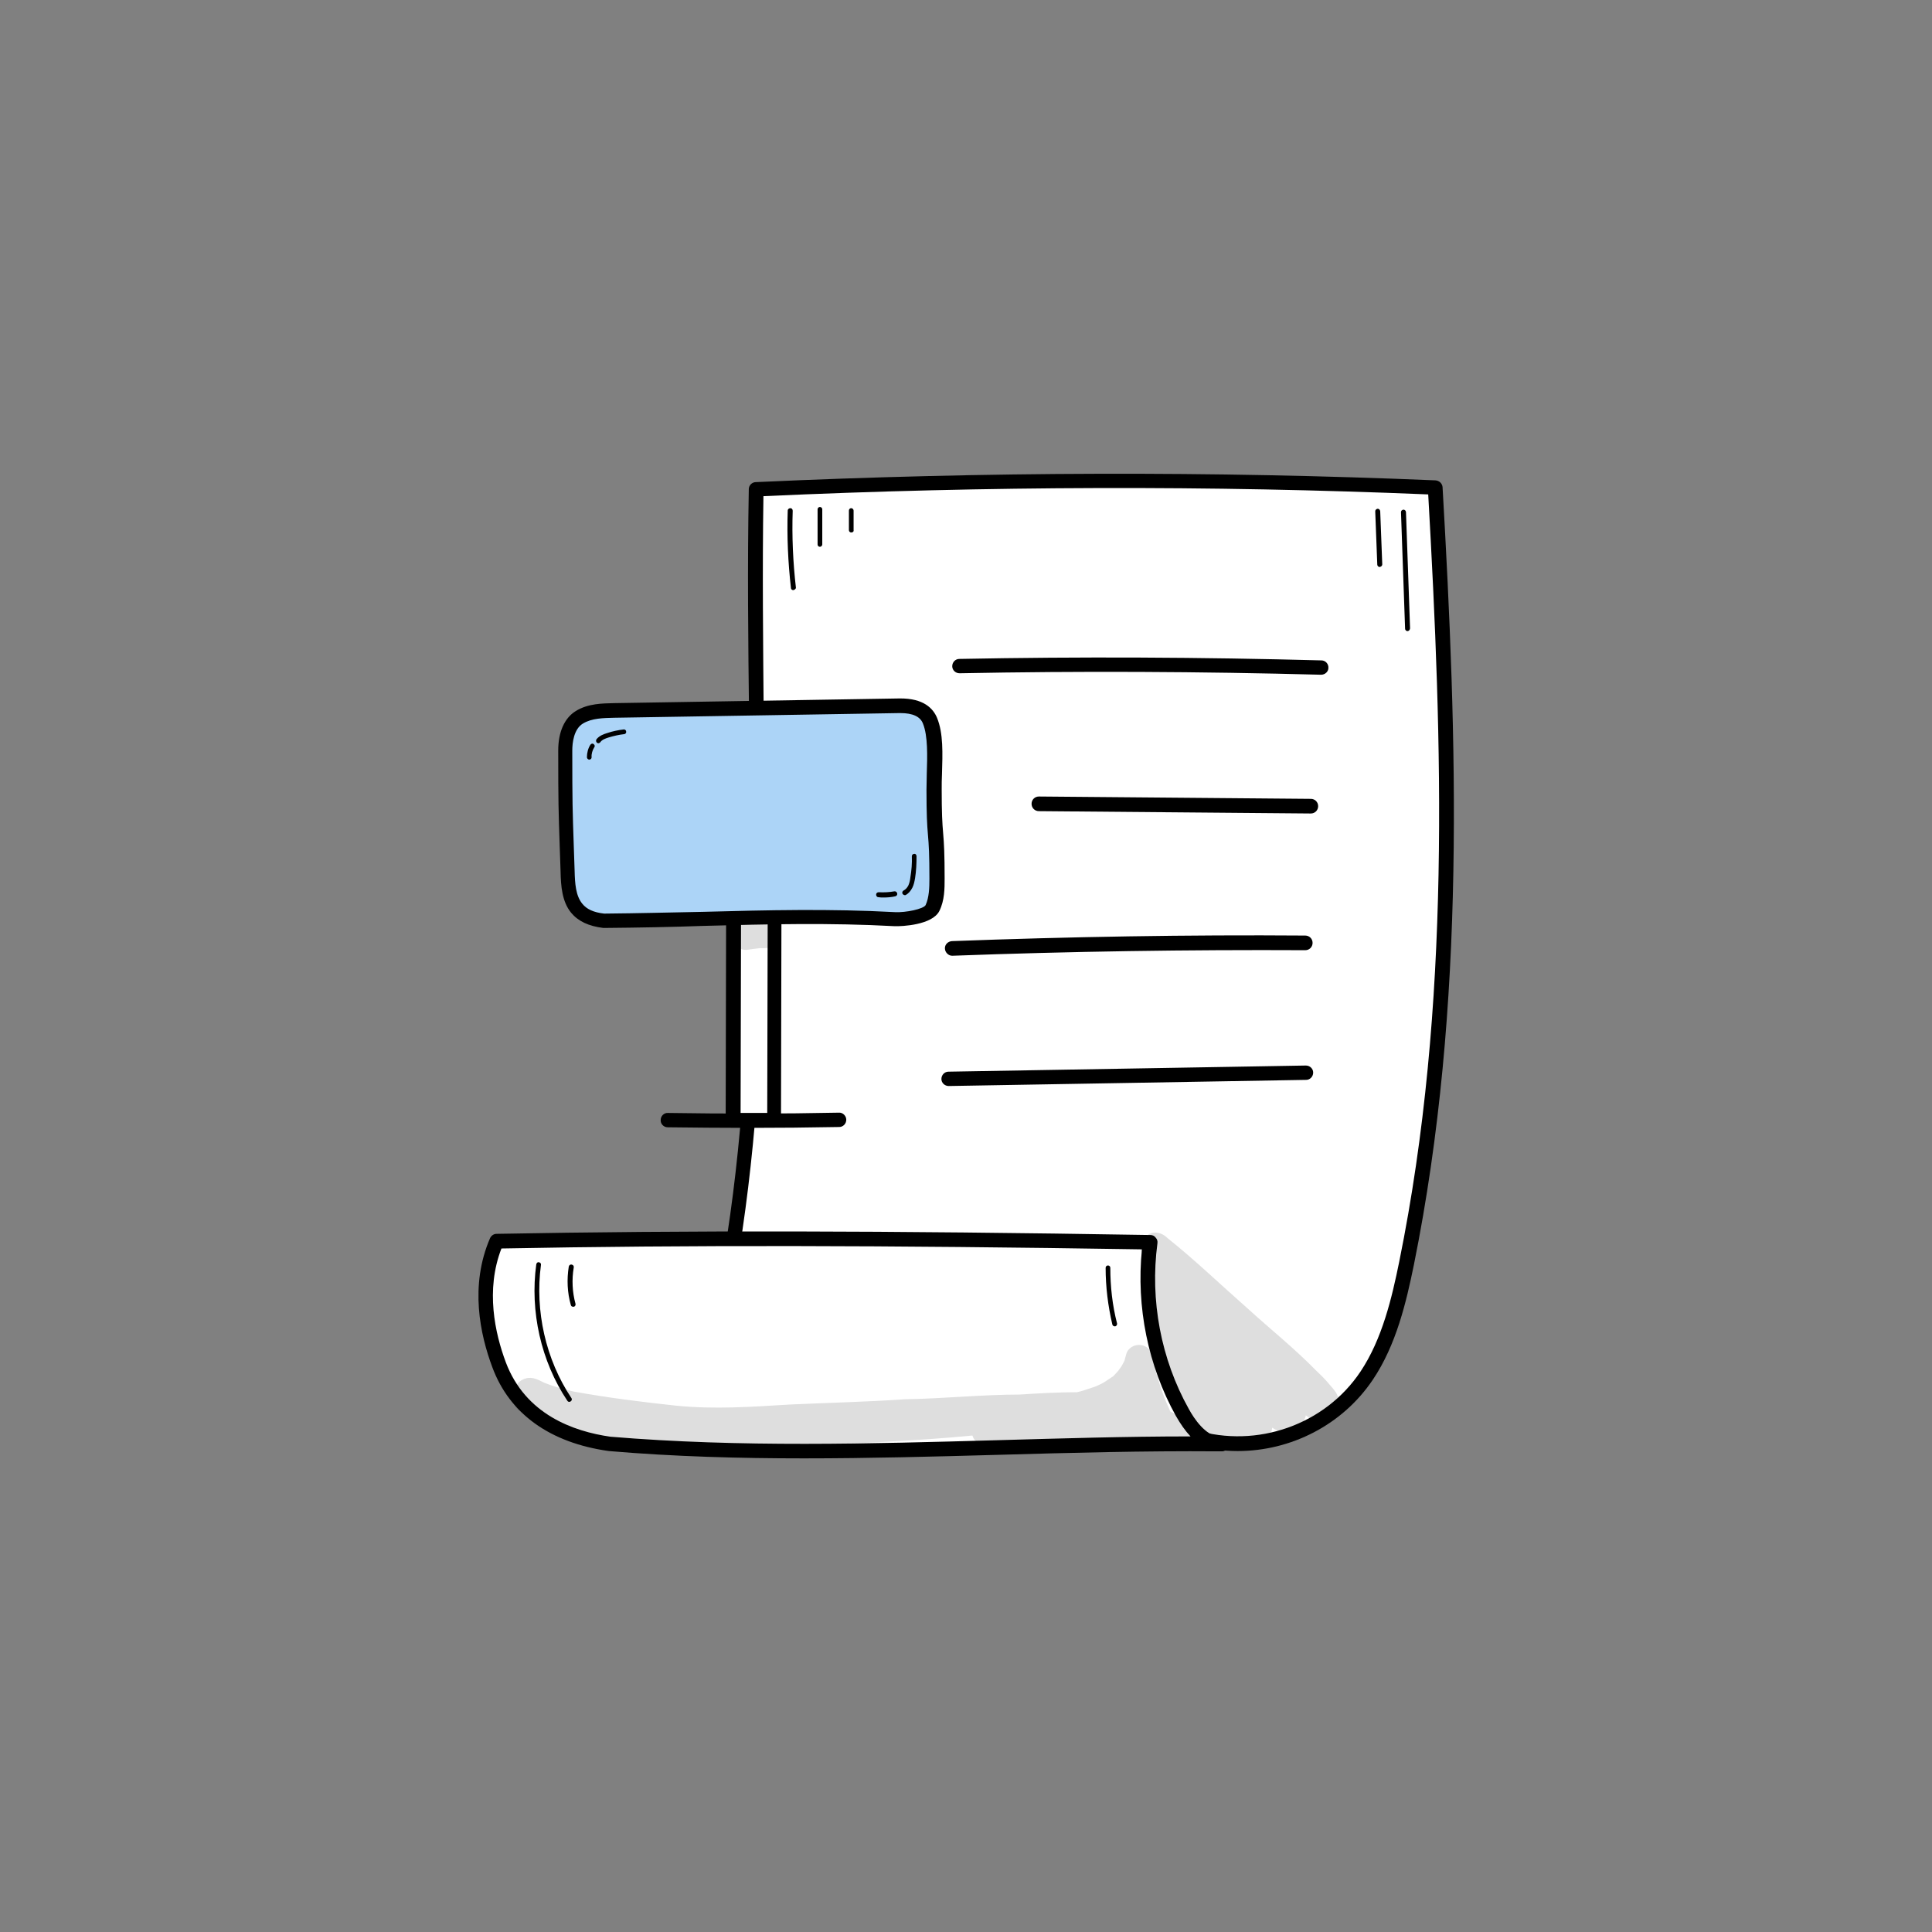 <?xml version="1.0" encoding="utf-8"?>
<!-- Generator: Adobe Illustrator 22.0.1, SVG Export Plug-In . SVG Version: 6.00 Build 0)  -->
<svg version="1.1" id="publicdomainvectors.org" xmlns="http://www.w3.org/2000/svg" xmlns:xlink="http://www.w3.org/1999/xlink"
	 x="0px" y="0px" viewBox="0 0 660 660" style="enable-background:new 0 0 660 660;" xml:space="preserve">
<rect x="0" y="0" width="660" height="660" fill="#808080" stroke="none"/>
<style type="text/css">
	.st0{fill:#FFFFFF;}
	.st1{opacity:0.129;}
	.st2{fill:#ACD4F7;}
</style>
<g>
	<g>
		<path class="st0" d="M258.3,167.2c77.5-3.6,155.1-3.9,231.9-0.6c5.1,88.5,7.8,178.3-9.8,265c-2.7,13.4-6.1,27.1-13.6,38.3
			c-12.5,18.7-36.5,27.9-59.3,21c-59.7-1-108.2-7.1-169.1-10.2C267.4,377.5,256.2,273.1,258.3,167.2z"/>
		<path d="M422.8,495.7c-5.2,0-10.5-0.7-15.7-2.3c-36.1-0.6-67.7-3.1-101.2-5.6c-21.5-1.6-43.7-3.3-67.6-4.6c-0.8,0-1.4-0.4-1.9-1
			c-0.4-0.6-0.6-1.4-0.4-2.1c21.7-77.3,20.8-153.7,19.9-234.5c-0.3-25.7-0.6-52.2-0.1-78.5c0-1.3,1.1-2.4,2.4-2.4
			c78.3-3.6,156.4-3.8,232.2-0.6c1.3,0.1,2.3,1.1,2.4,2.3c4.9,85.6,8.2,176.6-9.8,265.7c-2.6,12.7-6,27.3-14,39.2
			C458.6,486.8,441,495.7,422.8,495.7z M241.6,478.4c22.9,1.2,44.1,2.9,64.7,4.4c33.5,2.6,65.2,5,101.3,5.6c0.2,0,0.5,0,0.7,0.1
			c21.1,6.4,44.4-1.8,56.5-20c7.4-11.1,10.7-25.2,13.2-37.5c17.8-87.7,14.7-177.5,9.9-262.1c-74.2-3.1-150.6-2.9-227.1,0.6
			c-0.4,25.4-0.1,51.1,0.1,76C261.7,322.1,262.7,401.3,241.6,478.4z"/>
	</g>
	<g>
		<path class="st0" d="M169.6,424c74.9-1.4,149.8-0.8,223.3,0.4c-2.6,19.9,1.3,40.8,11,58.1c3,5.5,7.7,11.2,13.5,10.8
			c-70-0.7-138.4,5.9-209.1,0c-13.2-1.8-30.5-7.8-37.7-27C165.6,453.3,163.6,438.1,169.6,424z"/>
		<path d="M274.6,498.2c-22,0-44.3-0.6-66.6-2.5c-20.1-2.8-33.9-12.7-39.8-28.6c-4.2-11.2-7.8-27.9-0.8-44.1
			c0.4-0.9,1.3-1.5,2.2-1.5c64.3-1.2,133.2-1.1,223.4,0.4c0.7,0,1.4,0.3,1.8,0.9c0.5,0.5,0.7,1.2,0.6,1.9
			c-2.6,19.5,1.2,39.6,10.7,56.6c1.9,3.5,5.7,9,10.2,9.5c0.4,0,0.8,0,1.1,0c1.3,0,2.4,1.1,2.5,2.4c0,1.3-1,2.5-2.3,2.6
			c-0.5,0-1,0-1.6,0c-25.2-0.2-50.7,0.5-75.3,1.2C319,497.6,296.9,498.2,274.6,498.2z M171.3,426.5c-5.5,14.2-2.2,29,1.5,38.9
			c6.7,17.8,23.1,23.6,35.7,25.4c44.4,3.7,88.9,2.4,132,1.2c21.6-0.6,43.9-1.3,66.2-1.3c-1.8-1.9-3.4-4.2-5-7
			c-9.5-17.1-13.6-37.2-11.6-56.9C302.1,425.4,234.4,425.3,171.3,426.5z"/>
	</g>
	<g>
		<path d="M451.3,230.5C451.3,230.5,451.3,230.5,451.3,230.5c-41-1.1-82.6-1.3-123.5-0.5c-1.4,0-2.5-1.1-2.5-2.4
			c0-1.4,1.1-2.5,2.4-2.5c41.1-0.8,82.7-0.6,123.7,0.5c1.4,0,2.5,1.2,2.4,2.6C453.8,229.4,452.7,230.5,451.3,230.5z"/>
	</g>
	<g>
		<path d="M447.8,277.9C447.8,277.9,447.8,277.9,447.8,277.9l-92.9-0.8c-1.4,0-2.5-1.1-2.5-2.5c0-1.4,1.1-2.5,2.5-2.5c0,0,0,0,0,0
			l92.9,0.8c1.4,0,2.5,1.1,2.5,2.5C450.3,276.8,449.2,277.9,447.8,277.9z"/>
	</g>
	<g>
		<path d="M325.3,326.5c-1.3,0-2.4-1.1-2.5-2.4c-0.1-1.4,1-2.5,2.4-2.6c40-1.5,80.6-2.2,120.7-1.9c1.4,0,2.5,1.1,2.5,2.5
			c0,1.4-1.1,2.5-2.5,2.5c0,0,0,0,0,0C405.9,324.4,365.4,325,325.3,326.5C325.4,326.5,325.4,326.5,325.3,326.5z"/>
	</g>
	<g>
		<path d="M324.1,371c-1.4,0-2.5-1.1-2.5-2.4c0-1.4,1.1-2.5,2.4-2.5l122.1-2.1c1.4,0,2.5,1.1,2.5,2.4c0,1.4-1.1,2.5-2.4,2.5
			L324.1,371C324.1,371,324.1,371,324.1,371z"/>
	</g>
	<g>
		<g class="st1">
			<path d="M398.5,479.2C398.5,479.2,398.5,479.2,398.5,479.2C398.5,479.2,398.5,479.2,398.5,479.2
				C398.5,479.2,398.5,479.2,398.5,479.2z"/>
		</g>
		<g class="st1">
			<path d="M398.5,479.2C398.3,478.8,398.4,478.9,398.5,479.2L398.5,479.2z"/>
		</g>
		<g class="st1">
			<path d="M406.4,485.9c-2-1.5-4.3-2.7-6.6-3.7c-0.4-1-0.9-2-1.3-3c0,0.1,0.1,0.2,0.1,0.3c-0.9-2.3-1.6-3.7-3-8.5
				c-0.4-1-1.6-6-1.8-6.6c-0.1-1.3-0.4-2.6-1.4-3.6c-1.8-1.8-4.8-1.8-6.6,0c-1.1,1-1.2,2.5-1.6,3.8c-0.1,0.3-0.1,0.4-0.2,0.5
				c-0.2,0.4-0.7,1.4-1.2,2.1c-0.2,0.2-0.5,0.7-0.8,1.1c-2.6,2.8-0.6,1-4.2,3.5c-1,0.7-2.1,1.2-3.2,1.7c-0.1,0-0.3,0.1-0.5,0.2
				c-3,1-4.7,1.6-6.2,1.9c-6.3,0-13.7,0.4-19.5,0.8c-13,0-26,1.4-39.1,1.6c-13.1,0.9-26.2,1.2-39.4,1.8c-13,0.8-25.9,1.7-38.9,0.4
				c-12-1.3-22.6-2.6-34.9-4.8c-3.4-0.7-6.8-1.7-10.1-3c-2-1-4.1-2.2-6.4-1.5c-5,1.3-6.1,8.9-1.5,11.5c7.3,3.8,15.2,6.5,23.2,8.1
				c1.1,0.3,7,1.2,9,1.4c0.7,0.1,1.5,0.2,2,0.3c10.4,1.6,20.9,3.1,31.5,3.2c9.9,0.2,19.8-1,29.6-1.5c19.6-0.9,39.2-1.6,58.8-3.5
				c0.2,0.7,0.6,1.4,1.1,1.9c2.5,2.3,6.2,1.1,9.2,1.5c-0.4-0.1-0.9-0.1-1.3-0.2c6.9,0.8,13.8-0.5,20.7-0.7c7.9-0.7,15.8-1,23.7-0.7
				c1.4,0.1,2.8,0.2,4.1,0.3c0.6,0.7,1.3,1.3,2.2,1.6c1.9,1,3.9,0.5,5.5-0.7c0.7,0.1,1.5,0.2,2.2,0.2c0.2,0,0.4,0.1,0.6,0.1
				C405.7,495.8,410.3,490.3,406.4,485.9z"/>
		</g>
	</g>
	<g>
		<g class="st1">
			<path d="M447.4,484.4c0,0-0.1-0.1-0.1-0.1c0,0,0,0,0,0C447.3,484.3,447.3,484.4,447.4,484.4z"/>
		</g>
		<g class="st1">
			<path d="M457.2,477.6c-0.2-0.7-0.5-1.4-0.9-2c-0.6-0.9-1.4-1.8-2.1-2.6c-1.4-1.7-2.9-3.2-4.5-4.7c-7.4-7.6-15.7-14.2-23.6-21.4
				c-9.1-8-17.8-16.4-27.2-23.9c-5.8-5.7-13.1,2.6-6.8,7.5c0.1,0.1,0.3,0.2,0.4,0.3c-1.7,2-2.4,5-0.8,7.9c0.2,0.3,0.4,0.6,0.6,0.9
				c-0.2,0.5-0.4,1.1-0.5,1.7c-0.7,4.7,0.4,9.2,1.9,13.7c-0.4,2.2,0.1,4.5,0.4,6.7c1.1,5.4,3.3,10.7,6.5,15.1
				c6,8.8,23.7,26.5,33.1,13.7c0.5-0.9,0.8-1.8,0.9-2.8c2.2,1.5,4.8,2.4,7.3,1.1c2.2-0.8,3.7-3,4.2-5.3c0.4,0.3,0.8,0.6,1.1,0.9
				c0.1,0.1,0.3,0.2,0.4,0.3c0.5,0.3,1.1,0.6,1.7,0.8C453.7,487.1,458.6,482.3,457.2,477.6z"/>
		</g>
		<g class="st1">
			<path d="M447.2,484.3c-0.4-0.3-0.8-0.6-1.2-0.9C446.4,483.7,446.8,484,447.2,484.3z"/>
		</g>
	</g>
	<g>
		<path d="M194.5,478.9c-0.3,0-0.5-0.1-0.7-0.4c-9-13.5-12.8-30.5-10.6-46.6c0.1-0.5,0.5-0.8,0.9-0.7c0.5,0.1,0.8,0.5,0.7,0.9
			c-2.1,15.7,1.6,32.3,10.4,45.5c0.3,0.4,0.1,0.9-0.2,1.1C194.8,478.8,194.7,478.9,194.5,478.9z"/>
	</g>
	<g>
		<path d="M195.8,446.4c-0.4,0-0.7-0.2-0.8-0.6c-1.2-4.2-1.4-8.7-0.7-13.1c0.1-0.5,0.5-0.8,1-0.7c0.5,0.1,0.8,0.5,0.7,1
			c-0.7,4.1-0.5,8.4,0.6,12.4c0.1,0.4-0.1,0.9-0.6,1C196,446.4,195.9,446.4,195.8,446.4z"/>
	</g>
	<g>
		<path d="M380.8,453.1c-0.4,0-0.7-0.3-0.8-0.6c-1.5-6.4-2.3-12.9-2.3-19.4c0-0.5,0.4-0.8,0.8-0.8c0,0,0,0,0,0
			c0.5,0,0.8,0.4,0.8,0.8c0,6.4,0.7,12.8,2.3,19c0.1,0.4-0.2,0.9-0.6,1C380.9,453.1,380.8,453.1,380.8,453.1z"/>
	</g>
	<g>
		<path d="M480.8,215.6c-0.4,0-0.8-0.4-0.8-0.8l-1.4-39.8c0-0.5,0.3-0.8,0.8-0.9c0.5,0,0.8,0.3,0.9,0.8l1.4,39.8
			C481.6,215.2,481.3,215.6,480.8,215.6C480.8,215.6,480.8,215.6,480.8,215.6z"/>
	</g>
	<g>
		<path d="M471.3,193.7c-0.4,0-0.8-0.4-0.8-0.8l-0.7-18.2c0-0.5,0.3-0.8,0.8-0.9c0.5,0,0.8,0.3,0.9,0.8l0.7,18.2
			C472.2,193.3,471.8,193.6,471.3,193.7C471.4,193.7,471.3,193.7,471.3,193.7z"/>
	</g>
	<g>
		<path d="M271,201.6c-0.4,0-0.8-0.3-0.8-0.7c-1-8.8-1.4-17.7-1.1-26.5c0-0.5,0.5-0.8,0.9-0.8c0.5,0,0.8,0.4,0.8,0.9
			c-0.3,8.7,0.1,17.6,1.1,26.3C271.9,201.1,271.5,201.5,271,201.6C271.1,201.6,271,201.6,271,201.6z"/>
	</g>
	<g>
		<path d="M280.1,186.8c-0.5,0-0.8-0.4-0.8-0.8v-12c0-0.5,0.4-0.8,0.8-0.8c0.5,0,0.8,0.4,0.8,0.8v12
			C280.9,186.4,280.5,186.8,280.1,186.8z"/>
	</g>
	<g>
		<path d="M290.8,181.9c-0.5,0-0.8-0.4-0.8-0.8v-6.7c0-0.5,0.4-0.8,0.8-0.8s0.8,0.4,0.8,0.8v6.7
			C291.7,181.6,291.3,181.9,290.8,181.9z"/>
	</g>
	<g>
		<g>
			<polygon class="st0" points="250.7,290 250.5,382.6 264.5,382.6 264.7,290.2 			"/>
			<path d="M264.5,385.1h-14.1c-0.7,0-1.3-0.3-1.8-0.7c-0.5-0.5-0.7-1.1-0.7-1.8l0.2-92.6c0-0.7,0.3-1.3,0.7-1.8
				c0.5-0.5,1.1-0.7,1.8-0.7l14,0.2c1.4,0,2.4,1.1,2.4,2.5l-0.2,92.4C267,384,265.9,385.1,264.5,385.1z M253,380.2h9.1l0.2-87.5
				l-9.1-0.1L253,380.2z"/>
		</g>
		<g>
			<path class="st2" d="M193.1,256.4c0-4.6,1.2-9.2,4.8-11.4s7.8-2.3,11.8-2.3c32.5-0.5,65-1.1,97.5-1.6c4.4-0.1,8.8,1,10.5,5.1
				c2.5,6.2,1.4,16,1.4,23.6c0,16.5,1,13.9,1,30.4c0,3.4-0.1,7-1.5,10c-1.5,3-9.7,4-12.9,3.8c-33-1.9-64.2,0.3-99.3,0.5
				c-3.4-0.4-7-1.4-9.3-4.3c-2.6-3.3-3-8.2-3.1-12.6C193.2,277.4,193.1,278.2,193.1,256.4z"/>
			<path d="M206.4,317c-0.1,0-0.2,0-0.3,0c-5-0.6-8.6-2.3-11-5.2c-3.1-3.8-3.5-9.1-3.6-14.1l-0.3-8.8c-0.4-11.9-0.5-14.4-0.5-32.5
				c0-6.3,2.1-11.1,6-13.5c4.2-2.6,9.1-2.6,13.1-2.7l97.5-1.6c8.3-0.1,11.5,3.5,12.8,6.6c2.2,5.3,1.9,12.3,1.7,19.2
				c-0.1,1.8-0.1,3.6-0.1,5.3c0,8.2,0.2,11.5,0.5,15c0.3,3.5,0.5,7,0.5,15.4c0,3.4,0,7.5-1.8,11.1c-2.4,4.8-12.8,5.3-15.3,5.2
				c-22-1.2-43-0.7-65.3-0.1C229.3,316.7,218,316.9,206.4,317C206.4,317,206.4,317,206.4,317z M307.6,243.6c-0.1,0-0.2,0-0.4,0
				l-97.5,1.6c-3.5,0.1-7.5,0.1-10.6,2c-3.1,1.9-3.6,6.6-3.6,9.2c0,18,0.1,20.5,0.5,32.3l0.3,8.8c0.1,4.4,0.4,8.5,2.6,11.2
				c1.5,1.9,3.9,3,7.5,3.4c11.6-0.1,22.8-0.4,33.6-0.6c22.4-0.6,43.6-1.1,65.7,0.1c3.8,0.2,9.8-1.1,10.5-2.4c1.2-2.6,1.3-6,1.3-9
				c0-8.2-0.2-11.6-0.5-15c-0.3-3.5-0.5-7-0.5-15.4c0-1.7,0.1-3.6,0.1-5.5c0.2-6,0.4-12.9-1.3-17.1
				C314.4,244.8,311.8,243.6,307.6,243.6z"/>
		</g>
		<g>
			<path d="M201.3,259.5c-0.4,0-0.8-0.4-0.8-0.8c0-1.5,0.4-3.1,1.2-4.3c0.3-0.4,0.8-0.5,1.1-0.2c0.4,0.3,0.5,0.8,0.2,1.1
				c-0.6,1-1,2.2-0.9,3.4C202.1,259.1,201.8,259.5,201.3,259.5C201.3,259.5,201.3,259.5,201.3,259.5z"/>
		</g>
		<g>
			<path d="M204.4,253.9c-0.2,0-0.4-0.1-0.5-0.2c-0.3-0.3-0.4-0.8-0.1-1.2c1-1.2,2.4-1.7,3.7-2.1c1.8-0.6,3.7-1,5.5-1.2
				c0.5-0.1,0.9,0.3,0.9,0.7c0.1,0.5-0.3,0.9-0.7,0.9c-1.8,0.2-3.5,0.6-5.2,1.1c-1.3,0.4-2.3,0.8-2.9,1.6
				C204.9,253.8,204.6,253.9,204.4,253.9z"/>
		</g>
		<g>
			<path d="M309.1,305.8c-0.3,0-0.6-0.2-0.8-0.5c-0.2-0.4,0-0.9,0.4-1.1c0.6-0.3,1.2-0.9,1.6-1.7c0.4-0.9,0.6-1.8,0.7-2.8
				c0.4-2.4,0.6-4.8,0.5-7.2c0-0.5,0.4-0.8,0.8-0.8c0.5-0.1,0.8,0.4,0.8,0.8c0,2.5-0.1,5-0.5,7.5c-0.2,1.1-0.4,2.2-0.9,3.2
				c-0.6,1.2-1.4,2.1-2.4,2.6C309.3,305.8,309.2,305.8,309.1,305.8z"/>
		</g>
		<g>
			<path d="M301.8,306.6c-0.6,0-1.1,0-1.7-0.1c-0.5,0-0.8-0.4-0.8-0.9c0-0.5,0.4-0.8,0.9-0.8c1.8,0.1,3.6,0,5.3-0.3
				c0.4-0.1,0.9,0.2,1,0.7c0.1,0.5-0.2,0.9-0.7,1C304.5,306.5,303.2,306.6,301.8,306.6z"/>
		</g>
		<g>
			<path d="M255.5,385.3c-9.2,0-18.3-0.1-27.4-0.2c-1.4,0-2.5-1.2-2.4-2.5c0-1.4,1.2-2.5,2.5-2.4c19.4,0.3,39,0.3,58.4-0.1
				c1.3-0.1,2.5,1.1,2.5,2.4c0,1.4-1.1,2.5-2.4,2.5C276.3,385.2,265.9,385.3,255.5,385.3z"/>
		</g>
		<g class="st1">
			<path d="M259.4,313.7c-1.5,0.3-0.5,0.1,0.4,0c-2.8,0.6-6.2-0.1-8.4,2c-3.2,3-0.8,9,3.6,8.8c0.8-0.1,3.5-0.5,4.6-0.6
				c0.1,0,0.1,0,0.2,0c2,0.1,4-0.1,5.5-1.5C269.4,318,264.9,311.7,259.4,313.7z"/>
		</g>
	</g>
</g>
</svg>
